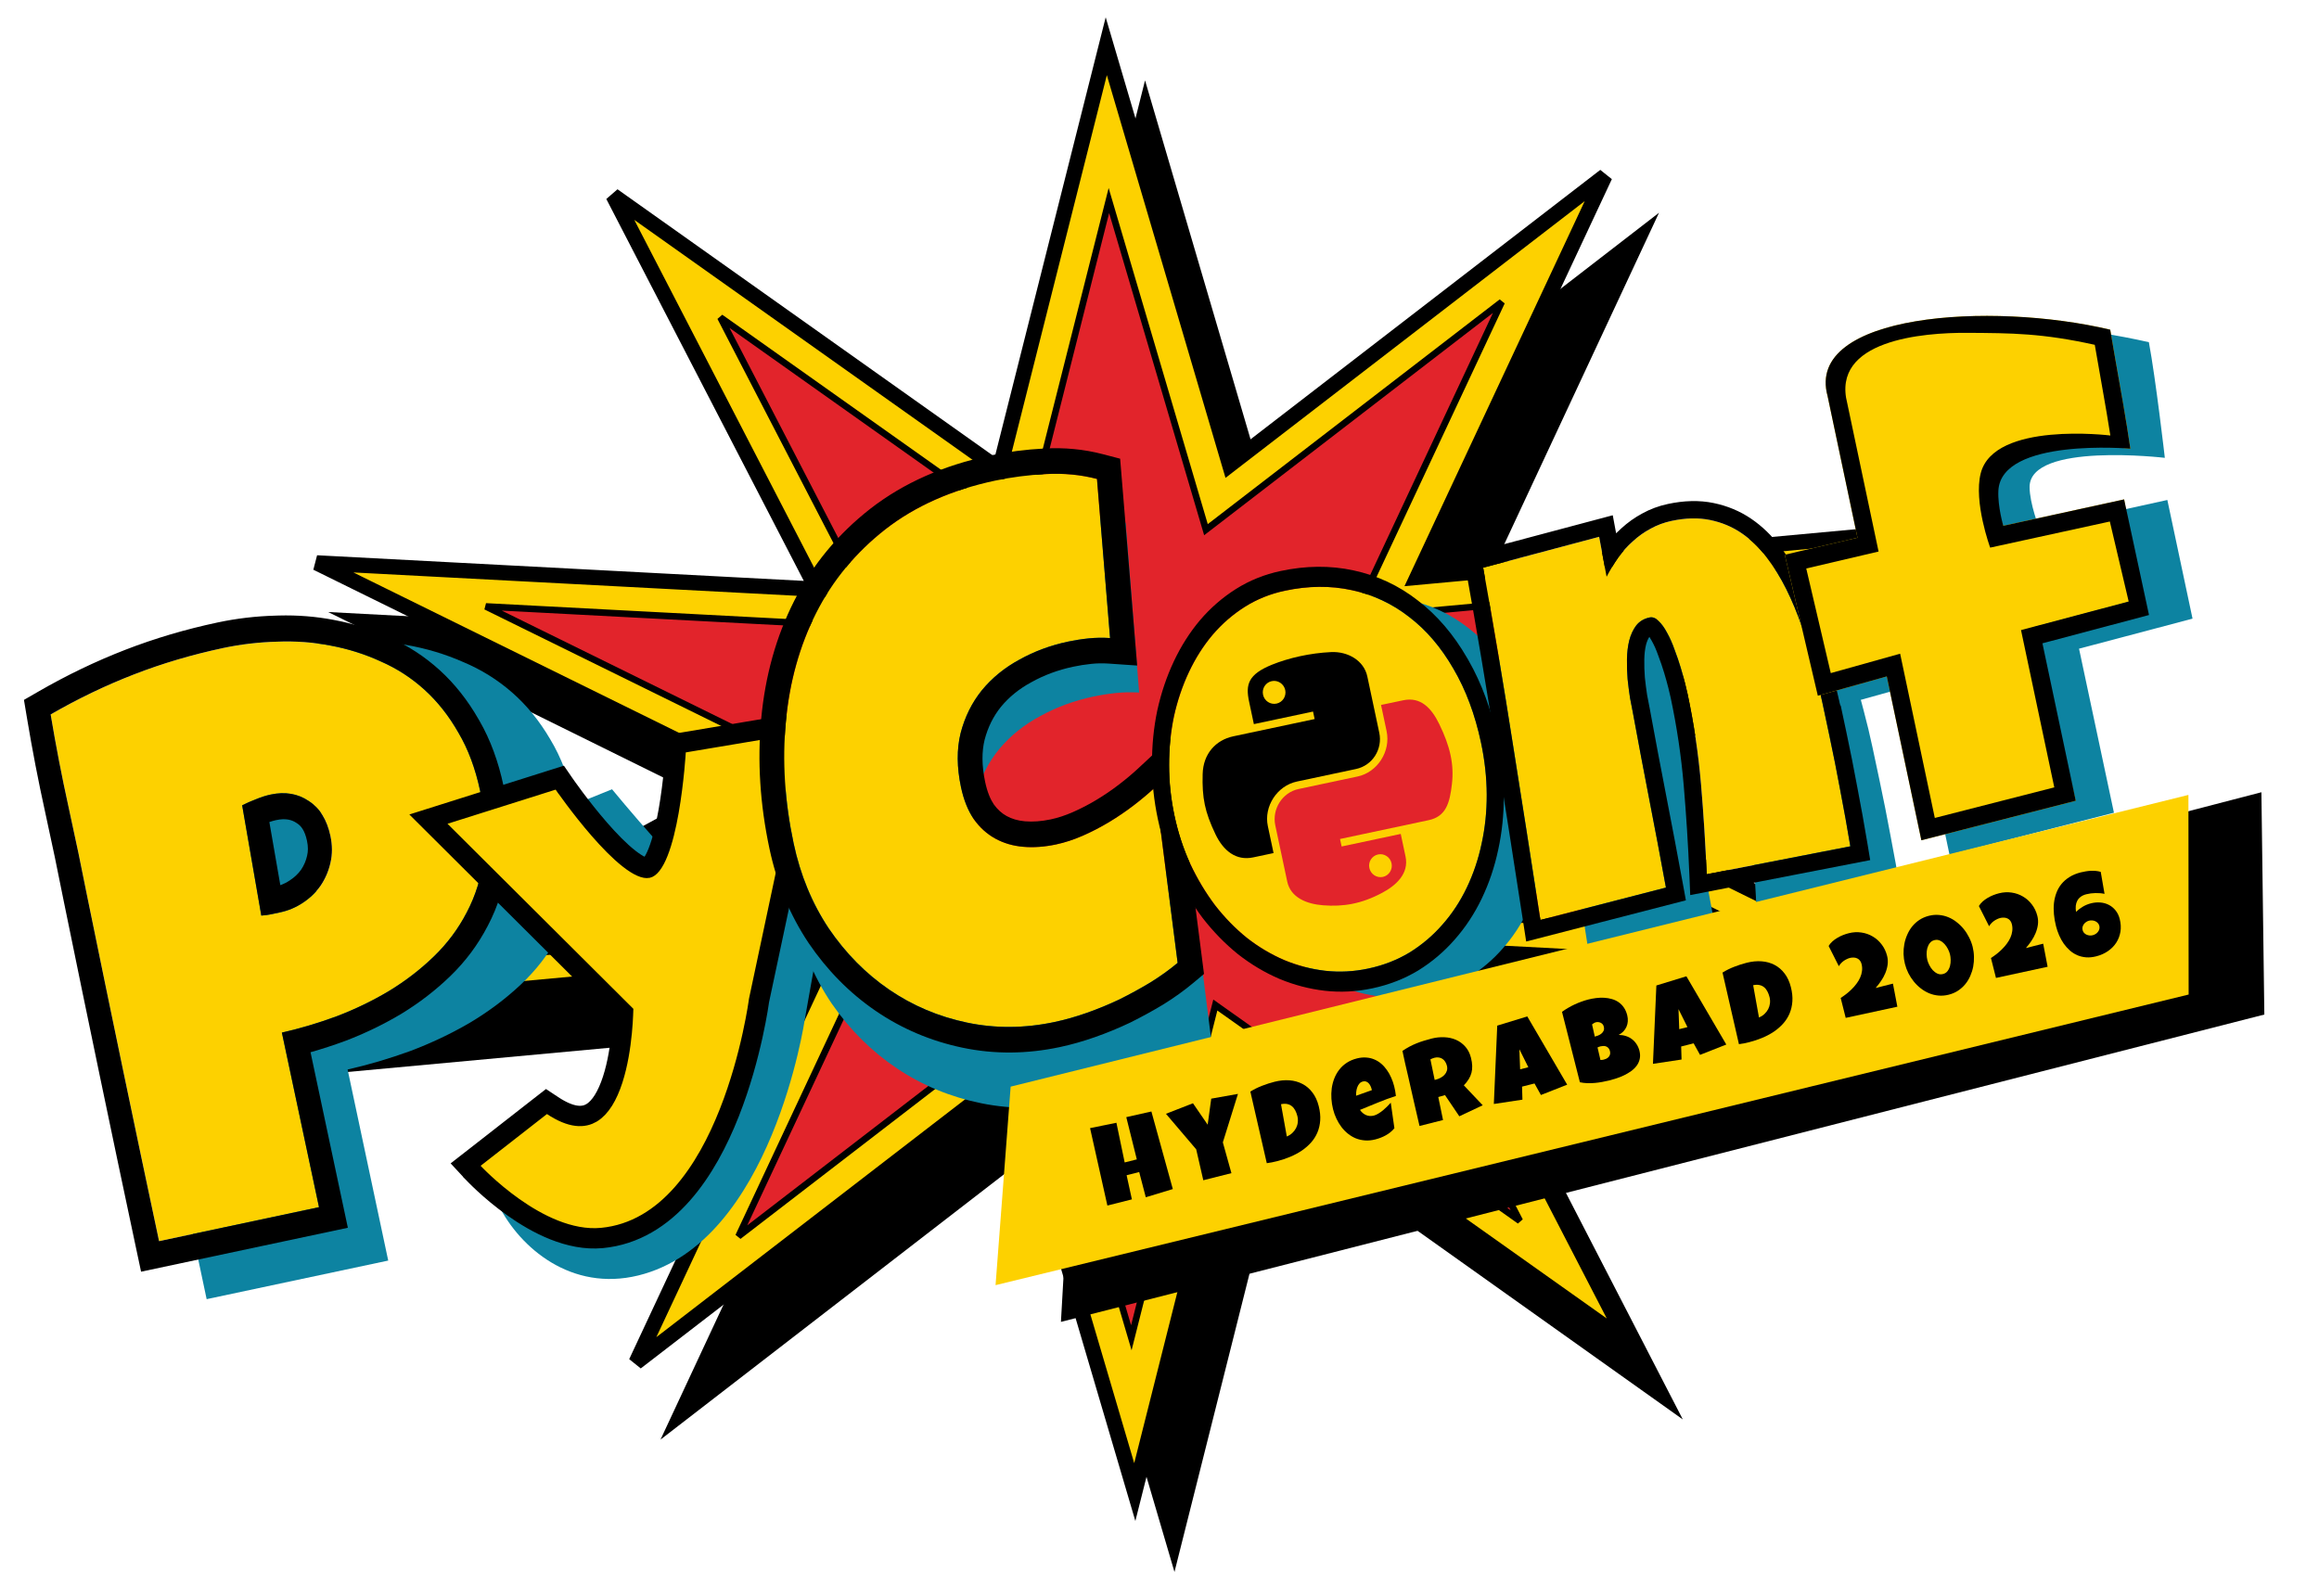 <svg width="228" height="157" viewBox="0 0 228 157" fill="none" xmlns="http://www.w3.org/2000/svg">
<path d="M112.579 7.906L125.046 50.328L163.112 20.922L144.087 61.68L194.895 56.98L151.646 80.506L195.789 102.309L144.835 99.616L165.452 139.592L126.256 111.71L115.472 154.591L103.005 112.169L64.939 141.575L83.964 100.817L33.156 105.516L76.405 81.99L32.262 60.188L83.216 62.88L62.599 22.904L101.795 50.786L112.579 7.906Z" fill="black"/>
<path d="M120.589 44.681L120.899 45.732L121.766 45.063L157.795 17.301L139.874 55.595L139.319 56.78L140.622 56.66L188.337 52.255L147.835 74.233L146.56 74.924L147.861 75.564L189.199 95.927L141.347 93.408L140.04 93.339L140.641 94.501L160.059 132.059L122.963 105.739L122.07 105.105L121.801 106.167L111.57 146.735L99.748 106.602L99.439 105.551L98.571 106.22L62.541 133.981L80.463 95.688L81.018 94.503L79.715 94.624L31.999 99.027L72.503 77.051L73.777 76.359L72.477 75.719L31.137 55.355L78.99 57.875L80.297 57.944L79.695 56.782L60.278 19.225L97.375 45.544L98.268 46.178L98.535 45.116L108.766 4.546L120.589 44.681Z" fill="#FDD100" stroke="black" stroke-width="1.5"/>
<path d="M118.433 51.636L118.567 52.09L118.943 51.802L147.645 29.7L133.337 60.251L133.097 60.764L133.661 60.712L171.806 57.194L139.385 74.774L138.833 75.074L139.396 75.351L172.486 91.638L134.232 89.628L133.665 89.598L133.925 90.102L149.427 120.063L119.876 99.112L119.489 98.838L119.372 99.297L111.23 131.559L101.821 99.644L101.687 99.189L101.312 99.478L72.608 121.578L86.918 91.029L87.158 90.515L86.593 90.567L48.447 94.085L80.87 76.505L81.421 76.206L80.858 75.928L47.768 59.64L86.023 61.652L86.589 61.682L86.329 61.178L70.826 31.215L100.379 52.168L100.765 52.441L100.881 51.982L109.024 19.72L118.433 51.636Z" fill="#E2242B" stroke="black" stroke-width="0.65"/>
<path d="M56.469 78.949C57.023 81.556 57.144 83.946 56.832 86.12C56.52 88.293 55.872 90.271 54.89 92.053C53.933 93.83 52.697 95.427 51.183 96.844C49.669 98.262 47.988 99.518 46.138 100.614C44.309 101.677 42.369 102.595 40.317 103.368C38.26 104.114 36.213 104.718 34.176 105.179L38.169 123.968L20.317 127.763C19.008 121.608 17.718 115.476 16.447 109.369C15.176 103.262 13.905 97.098 12.637 90.878C11.991 87.588 11.307 84.306 10.584 81.032C9.861 77.758 9.222 74.438 8.667 71.073C11.719 69.356 14.826 67.895 17.986 66.69C21.147 65.484 24.464 64.512 27.937 63.774C29.904 63.356 31.907 63.113 33.948 63.044C35.984 62.949 37.972 63.074 39.914 63.42C41.882 63.76 43.749 64.318 45.516 65.095C47.302 65.839 48.917 66.844 50.361 68.11C51.805 69.377 53.051 70.91 54.101 72.709C55.171 74.477 55.96 76.556 56.469 78.949ZM39.75 83.935C39.379 82.188 38.58 80.939 37.352 80.189C36.145 79.406 34.737 79.185 33.128 79.527C32.591 79.641 32.041 79.814 31.476 80.047C30.931 80.247 30.418 80.469 29.936 80.711L31.979 92.582C32.347 92.56 32.698 92.514 33.03 92.443C33.362 92.373 33.707 92.299 34.064 92.223C34.984 92.028 35.831 91.679 36.605 91.178C37.405 90.671 38.074 90.051 38.612 89.318C39.145 88.559 39.517 87.735 39.729 86.847C39.96 85.927 39.967 84.957 39.75 83.935Z" fill="#0D83A1"/>
<path d="M47.204 77.768C47.711 80.15 47.833 82.332 47.573 84.313C47.312 86.293 46.754 88.094 45.899 89.713C45.067 91.327 43.988 92.776 42.662 94.059C41.336 95.342 39.861 96.477 38.237 97.464C36.63 98.422 34.925 99.246 33.12 99.938C31.311 100.605 29.509 101.142 27.715 101.549L31.364 118.717L15.641 122.059C14.445 116.435 13.266 110.832 12.104 105.252C10.941 99.672 9.779 94.04 8.618 88.357C8.026 85.351 7.4 82.352 6.741 79.361C6.082 76.369 5.496 73.336 4.983 70.261C7.664 68.716 10.395 67.404 13.175 66.326C15.954 65.247 18.874 64.382 21.933 63.732C23.665 63.364 25.431 63.156 27.231 63.107C29.026 63.033 30.781 63.161 32.496 63.489C34.234 63.813 35.885 64.335 37.449 65.055C39.03 65.746 40.461 66.674 41.743 67.839C43.026 69.004 44.136 70.411 45.074 72.06C46.029 73.679 46.739 75.582 47.204 77.768ZM32.49 82.205C32.15 80.608 31.437 79.464 30.349 78.771C29.279 78.048 28.035 77.838 26.618 78.139C26.145 78.24 25.661 78.394 25.165 78.602C24.685 78.781 24.234 78.98 23.81 79.198L25.692 90.042C26.017 90.024 26.326 89.984 26.618 89.922C26.911 89.86 27.215 89.795 27.529 89.728C28.339 89.556 29.084 89.244 29.764 88.791C30.466 88.334 31.052 87.773 31.522 87.108C31.986 86.419 32.309 85.67 32.49 84.862C32.688 84.024 32.688 83.138 32.49 82.205Z" fill="#FDD100"/>
<path d="M47.202 77.766C46.738 75.58 46.028 73.677 45.072 72.058C44.134 70.409 43.024 69.002 41.742 67.837C40.459 66.672 39.028 65.744 37.447 65.053C35.883 64.333 34.233 63.811 32.495 63.487C30.779 63.159 29.024 63.031 27.229 63.105C25.429 63.154 23.663 63.362 21.931 63.73C18.872 64.381 15.953 65.245 13.173 66.324C10.393 67.402 7.662 68.714 4.981 70.26C5.494 73.334 6.08 76.367 6.739 79.359C7.399 82.35 8.024 85.349 8.616 88.355C9.777 94.038 10.939 99.67 12.102 105.25C13.264 110.831 14.443 116.433 15.639 122.058L31.362 118.715L27.713 101.547C29.507 101.14 31.309 100.603 33.118 99.936C34.923 99.244 36.628 98.42 38.235 97.462C39.859 96.475 41.334 95.34 42.66 94.057C43.986 92.774 45.065 91.326 45.897 89.711C46.752 88.092 47.31 86.292 47.571 84.311C47.831 82.33 47.709 80.149 47.202 77.766ZM30.184 82.693C29.962 81.648 29.584 81.208 29.204 80.966L29.176 80.948L29.15 80.93C28.69 80.62 28.086 80.453 27.15 80.652C26.94 80.697 26.718 80.759 26.483 80.841L27.561 87.05C27.886 86.934 28.189 86.782 28.472 86.593L28.482 86.587L28.491 86.581C28.956 86.278 29.32 85.925 29.606 85.527C29.894 85.095 30.083 84.647 30.189 84.173L30.192 84.157L30.196 84.141C30.293 83.73 30.305 83.261 30.184 82.693ZM32.488 82.203C32.686 83.136 32.686 84.022 32.488 84.86C32.307 85.668 31.985 86.417 31.52 87.106C31.05 87.771 30.464 88.332 29.762 88.79C29.082 89.242 28.337 89.554 27.527 89.726L26.616 89.92C26.324 89.982 26.015 90.022 25.69 90.04L23.808 79.196C24.232 78.978 24.683 78.779 25.163 78.6C25.659 78.392 26.143 78.238 26.616 78.137C28.033 77.836 29.277 78.046 30.347 78.769C31.435 79.462 32.148 80.606 32.488 82.203ZM49.505 77.276C50.065 79.907 50.221 82.413 49.912 84.761C49.613 87.034 48.967 89.136 47.96 91.043L47.96 91.042C47.002 92.895 45.767 94.546 44.27 95.995C42.817 97.401 41.207 98.638 39.447 99.708L39.439 99.713L39.431 99.718C37.712 100.742 35.893 101.621 33.977 102.355L33.951 102.365C32.81 102.785 31.67 103.157 30.531 103.48L34.2 120.741L13.87 125.062L13.335 122.547C12.139 116.919 10.959 111.313 9.796 105.729C8.633 100.145 7.47 94.51 6.308 88.823L6.306 88.813L6.304 88.803C5.716 85.818 5.095 82.84 4.44 79.869C3.77 76.829 3.175 73.748 2.655 70.627L2.355 68.829L3.813 67.988C6.588 66.388 9.419 65.028 12.306 63.908C15.199 62.785 18.23 61.888 21.397 61.215C23.25 60.821 25.136 60.598 27.056 60.544L27.422 60.532C29.252 60.483 31.054 60.626 32.825 60.965L32.824 60.965C34.735 61.322 36.563 61.898 38.305 62.7L38.305 62.7C40.104 63.492 41.747 64.558 43.222 65.898C44.713 67.253 45.987 68.872 47.051 70.733L47.156 70.914C48.233 72.789 49.005 74.922 49.505 77.276Z" fill="black"/>
<path d="M83.808 73.942L79.132 100.216C79.132 100.216 75.914 122.219 62.75 125.434C49.586 128.649 42.627 108.151 52.852 112.537C63.077 116.923 66.014 101.355 66.014 101.355L47.022 82.926L60.175 77.62C60.175 77.62 68.302 87.506 69.52 87.283C70.739 87.06 71.274 76.037 71.274 76.037L83.808 73.942Z" fill="#0D83A1"/>
<path d="M67.258 73.008L79.041 71.032L80.49 70.789L80.184 72.226L74.624 98.396C74.622 98.406 74.62 98.418 74.618 98.432C74.612 98.475 74.604 98.539 74.591 98.621C74.567 98.784 74.531 99.021 74.48 99.321C74.378 99.922 74.22 100.779 73.993 101.809C73.541 103.865 72.811 106.63 71.701 109.439C70.596 112.241 69.092 115.138 67.071 117.422C65.041 119.716 62.445 121.435 59.184 121.746C55.968 122.053 52.752 120.338 50.465 118.717C49.297 117.89 48.316 117.047 47.628 116.412C47.283 116.094 47.01 115.826 46.821 115.636C46.727 115.541 46.654 115.466 46.603 115.413C46.578 115.387 46.559 115.366 46.545 115.351C46.538 115.344 46.532 115.338 46.528 115.334C46.527 115.332 46.526 115.33 46.524 115.329L46.522 115.327L46.522 115.326L45.781 114.528L46.64 113.859L53.159 108.77L53.727 108.327L54.326 108.724C56.258 110.002 57.417 109.882 58.157 109.442C59.022 108.928 59.723 107.761 60.238 106.171C60.739 104.626 60.998 102.888 61.13 101.513C61.196 100.831 61.23 100.248 61.246 99.838C61.25 99.754 61.25 99.677 61.253 99.609L43.292 81.72L42.122 80.555L43.697 80.058L54.33 76.7L55.036 76.477L55.455 77.087L55.456 77.087C55.457 77.088 55.458 77.09 55.459 77.092C55.462 77.096 55.466 77.102 55.472 77.11C55.483 77.126 55.5 77.152 55.523 77.184C55.568 77.249 55.637 77.346 55.725 77.469C55.901 77.715 56.156 78.068 56.471 78.49C57.104 79.336 57.973 80.453 58.926 81.548C59.886 82.65 60.903 83.698 61.831 84.427C62.295 84.793 62.706 85.053 63.05 85.206C63.405 85.362 63.597 85.364 63.674 85.349C63.706 85.342 63.841 85.297 64.057 85.02C64.269 84.749 64.489 84.34 64.705 83.794C65.136 82.705 65.478 81.26 65.739 79.776C65.998 78.303 66.169 76.842 66.277 75.745C66.33 75.198 66.368 74.743 66.392 74.427C66.404 74.268 66.412 74.144 66.418 74.061C66.421 74.019 66.423 73.987 66.424 73.966C66.424 73.956 66.425 73.948 66.425 73.943C66.425 73.941 66.426 73.939 66.426 73.938L66.425 73.936L66.472 73.141L67.258 73.008Z" fill="#FDD100" stroke="black" stroke-width="2"/>
<path d="M110.673 51.425L111.998 68.108C111.22 68.059 110.457 68.074 109.707 68.153C108.957 68.232 108.215 68.349 107.481 68.505C105.609 68.903 103.88 69.538 102.294 70.412C100.703 71.259 99.359 72.335 98.261 73.641C97.189 74.941 96.424 76.443 95.967 78.148C95.535 79.848 95.54 81.736 95.981 83.813C96.265 85.147 96.712 86.257 97.324 87.146C97.961 88.029 98.728 88.71 99.623 89.19C100.518 89.67 101.517 89.953 102.619 90.04C103.722 90.128 104.893 90.039 106.133 89.776C107.069 89.577 108.021 89.267 108.989 88.847C109.958 88.427 110.9 87.945 111.815 87.402C112.731 86.859 113.611 86.27 114.454 85.635C115.297 85.001 116.062 84.369 116.748 83.741L119.073 102.141C118.195 102.863 117.218 103.553 116.142 104.211C115.085 104.837 113.982 105.434 112.833 105.999C111.679 106.54 110.511 107.016 109.329 107.428C108.148 107.84 107.001 108.164 105.887 108.4C102.675 109.083 99.549 109.118 96.51 108.504C93.471 107.891 90.703 106.75 88.207 105.083C85.711 103.416 83.566 101.286 81.772 98.692C79.998 96.068 78.76 93.102 78.056 89.794C77.124 85.409 76.867 81.15 77.284 77.014C77.695 72.853 78.791 69.056 80.573 65.622C82.355 62.188 84.837 59.248 88.019 56.803C91.226 54.353 95.145 52.635 99.774 51.651C101.52 51.28 103.333 51.042 105.215 50.937C107.121 50.827 108.941 50.989 110.673 51.425Z" fill="#0D83A1"/>
<path d="M107.856 47.099L109.142 62.747C108.428 62.698 107.726 62.709 107.037 62.78C106.348 62.851 105.666 62.958 104.992 63.101C103.273 63.467 101.687 64.055 100.232 64.868C98.773 65.656 97.541 66.659 96.538 67.879C95.558 69.093 94.861 70.499 94.448 72.096C94.058 73.688 94.07 75.459 94.484 77.409C94.75 78.66 95.166 79.703 95.733 80.539C96.322 81.37 97.029 82.011 97.854 82.465C98.679 82.918 99.598 83.189 100.612 83.275C101.626 83.361 102.702 83.283 103.84 83.041C104.7 82.859 105.574 82.572 106.462 82.182C107.351 81.792 108.215 81.344 109.054 80.839C109.894 80.334 110.7 79.785 111.472 79.193C112.245 78.601 112.945 78.012 113.573 77.426L115.786 94.689C114.982 95.363 114.087 96.006 113.1 96.618C112.131 97.201 111.12 97.756 110.066 98.282C109.007 98.783 107.936 99.225 106.851 99.606C105.767 99.988 104.714 100.287 103.691 100.504C100.741 101.132 97.868 101.151 95.072 100.563C92.276 99.975 89.727 98.895 87.426 97.321C85.125 95.748 83.144 93.741 81.484 91.302C79.843 88.834 78.692 86.047 78.032 82.943C77.157 78.828 76.903 74.832 77.269 70.956C77.63 67.056 78.622 63.499 80.246 60.287C81.87 57.074 84.139 54.328 87.054 52.048C89.992 49.764 93.587 48.169 97.838 47.266C99.442 46.925 101.108 46.709 102.837 46.618C104.589 46.523 106.262 46.683 107.856 47.099Z" fill="#FDD100"/>
<path d="M94.481 77.41C94.067 75.461 94.054 73.69 94.444 72.098C94.858 70.501 95.554 69.095 96.535 67.881C97.538 66.661 98.769 65.657 100.229 64.869C101.683 64.057 103.27 63.468 104.989 63.103C105.663 62.96 106.344 62.852 107.033 62.782C107.722 62.711 108.424 62.7 109.139 62.749L107.852 47.1C106.258 46.684 104.585 46.524 102.833 46.62C101.104 46.711 99.438 46.927 97.835 47.267C93.584 48.171 89.989 49.765 87.051 52.05C84.136 54.33 81.867 57.076 80.243 60.288C78.619 63.501 77.626 67.058 77.266 70.958C76.9 74.834 77.154 78.829 78.029 82.945C78.689 86.049 79.839 88.836 81.481 91.304C83.141 93.743 85.121 95.749 87.422 97.323C89.724 98.896 92.272 99.977 95.068 100.565C97.864 101.153 100.737 101.133 103.688 100.506C104.71 100.289 105.763 99.99 106.848 99.608C107.932 99.227 109.004 98.785 110.063 98.283C111.117 97.757 112.128 97.203 113.097 96.62C114.083 96.008 114.979 95.365 115.782 94.691L113.57 77.427C112.942 78.014 112.241 78.603 111.469 79.195C110.696 79.787 109.89 80.335 109.051 80.841C108.211 81.346 107.347 81.794 106.459 82.184C105.57 82.574 104.696 82.86 103.837 83.043L103.313 80.579C104.001 80.432 104.722 80.199 105.479 79.867C106.274 79.517 107.048 79.116 107.801 78.662C108.566 78.202 109.298 77.704 110 77.166C110.719 76.616 111.358 76.077 111.922 75.55L115.37 72.333L118.375 95.78L117.334 96.653C116.434 97.407 115.446 98.116 114.373 98.781L114.359 98.79L114.346 98.798C113.321 99.415 112.255 99.999 111.148 100.551L111.127 100.562L111.105 100.572C109.973 101.109 108.826 101.582 107.663 101.991C106.492 102.402 105.342 102.73 104.212 102.971C100.96 103.662 97.754 103.69 94.615 103.03C91.521 102.379 88.674 101.176 86.098 99.415C83.526 97.656 81.324 95.42 79.495 92.731L79.487 92.719L79.48 92.708C77.645 89.95 76.373 86.855 75.65 83.45C74.724 79.097 74.449 74.835 74.841 70.678C75.23 66.484 76.302 62.616 78.08 59.099C79.874 55.55 82.379 52.526 85.562 50.037L85.568 50.032C88.835 47.492 92.772 45.768 97.311 44.803C99.041 44.435 100.83 44.204 102.675 44.108L102.674 44.108C104.652 44 106.57 44.18 108.417 44.662L110.13 45.109L111.803 65.452L109.011 65.259C108.427 65.219 107.86 65.228 107.309 65.285C106.703 65.347 106.104 65.442 105.513 65.567C104.011 65.886 102.647 66.396 101.411 67.086L101.396 67.094L101.382 67.102C100.183 67.75 99.202 68.555 98.411 69.513C97.668 70.434 97.131 71.506 96.803 72.76C96.526 73.902 96.511 75.265 96.86 76.904C97.071 77.897 97.374 78.603 97.706 79.099C98.084 79.625 98.505 79.994 98.971 80.25C99.472 80.525 100.062 80.709 100.774 80.769C101.526 80.833 102.368 80.779 103.313 80.579L103.837 83.043C102.698 83.285 101.622 83.363 100.608 83.276C99.594 83.19 98.675 82.92 97.85 82.467C97.025 82.013 96.318 81.371 95.729 80.541C95.163 79.705 94.747 78.662 94.481 77.41Z" fill="black"/>
<path d="M151.706 74.618C152.089 76.416 152.284 78.193 152.293 79.947C152.298 81.681 152.124 83.35 151.772 84.954C151.437 86.554 150.927 88.067 150.242 89.493C149.57 90.896 148.738 92.158 147.746 93.278C146.77 94.394 145.647 95.345 144.376 96.132C143.101 96.899 141.693 97.446 140.151 97.774C138.659 98.091 137.185 98.166 135.729 98.001C134.29 97.832 132.896 97.467 131.546 96.907C130.193 96.327 128.914 95.566 127.709 94.624C126.516 93.659 125.43 92.546 124.453 91.287C123.487 90.005 122.641 88.594 121.915 87.055C121.206 85.511 120.665 83.86 120.291 82.101C119.925 80.382 119.742 78.665 119.742 76.95C119.737 75.216 119.902 73.549 120.238 71.948C120.59 70.345 121.1 68.832 121.768 67.409C122.436 65.986 123.247 64.708 124.202 63.576C125.173 62.44 126.278 61.482 127.515 60.702C128.753 59.923 130.118 59.374 131.61 59.057C134.014 58.547 136.296 58.526 138.458 58.996C140.636 59.463 142.598 60.378 144.344 61.743C146.101 63.084 147.611 64.849 148.874 67.039C150.149 69.206 151.093 71.732 151.706 74.618ZM140.83 77.735C140.649 76.885 140.367 76.088 139.984 75.343C139.612 74.575 139.163 73.927 138.635 73.399C138.102 72.851 137.498 72.453 136.821 72.204C136.157 71.932 135.444 71.877 134.681 72.039C133.902 72.205 133.241 72.521 132.7 72.987C132.158 73.454 131.726 74.031 131.404 74.719C131.095 75.384 130.909 76.136 130.845 76.976C130.776 77.796 130.835 78.641 131.019 79.511C131.196 80.341 131.472 81.15 131.847 81.938C132.223 82.726 132.681 83.413 133.221 84.001C133.762 84.588 134.367 85.028 135.035 85.32C135.72 85.608 136.452 85.669 137.231 85.504C138.01 85.338 138.669 85.012 139.206 84.526C139.757 84.016 140.182 83.41 140.483 82.705C140.779 81.981 140.958 81.189 141.017 80.329C141.077 79.47 141.015 78.605 140.83 77.735Z" fill="#0D83A1"/>
<path d="M145.613 73.028C145.98 74.755 146.168 76.46 146.177 78.143C146.181 79.807 146.015 81.409 145.677 82.948C145.355 84.484 144.866 85.936 144.209 87.305C143.565 88.651 142.767 89.862 141.815 90.936C140.879 92.007 139.801 92.921 138.582 93.675C137.359 94.411 136.008 94.936 134.529 95.251C133.097 95.555 131.683 95.627 130.286 95.468C128.905 95.306 127.568 94.956 126.273 94.418C124.975 93.861 123.747 93.131 122.591 92.227C121.446 91.3 120.405 90.233 119.467 89.025C118.54 87.794 117.729 86.44 117.032 84.962C116.352 83.481 115.832 81.896 115.473 80.208C115.123 78.558 114.947 76.91 114.946 75.264C114.941 73.6 115.1 72 115.422 70.465C115.76 68.926 116.249 67.473 116.89 66.108C117.53 64.743 118.308 63.517 119.224 62.43C120.156 61.339 121.216 60.42 122.403 59.672C123.591 58.924 124.9 58.398 126.331 58.094C128.638 57.603 130.828 57.584 132.902 58.035C134.992 58.483 136.874 59.362 138.548 60.672C140.235 61.959 141.684 63.653 142.895 65.755C144.119 67.835 145.025 70.259 145.613 73.028ZM135.178 76.02C135.005 75.204 134.734 74.439 134.366 73.724C134.01 72.987 133.579 72.365 133.072 71.858C132.561 71.332 131.981 70.95 131.332 70.711C130.695 70.45 130.01 70.397 129.279 70.553C128.531 70.712 127.898 71.015 127.378 71.462C126.858 71.91 126.444 72.464 126.135 73.124C125.839 73.762 125.66 74.484 125.598 75.29C125.533 76.077 125.589 76.888 125.766 77.723C125.936 78.52 126.2 79.296 126.561 80.052C126.921 80.808 127.36 81.468 127.879 82.032C128.398 82.596 128.978 83.018 129.619 83.298C130.277 83.575 130.979 83.633 131.726 83.475C132.474 83.316 133.106 83.003 133.621 82.537C134.149 82.048 134.557 81.465 134.846 80.789C135.13 80.094 135.301 79.334 135.358 78.509C135.416 77.684 135.356 76.854 135.178 76.02Z" fill="#FDD100"/>
<path d="M145.608 73.029C145.019 70.26 144.113 67.835 142.89 65.756C141.678 63.654 140.23 61.959 138.543 60.672C136.868 59.363 134.986 58.484 132.896 58.036C130.822 57.585 128.632 57.604 126.326 58.094C124.895 58.398 123.585 58.925 122.398 59.673C121.21 60.421 120.151 61.34 119.219 62.43C118.303 63.517 117.525 64.743 116.884 66.109C116.243 67.474 115.754 68.926 115.416 70.465C115.095 72.001 114.936 73.601 114.941 75.265C114.941 76.91 115.117 78.558 115.468 80.209C115.827 81.897 116.346 83.482 117.027 84.963C117.723 86.441 118.535 87.795 119.461 89.025C120.4 90.234 121.441 91.301 122.585 92.227C123.742 93.132 124.969 93.862 126.268 94.419C127.562 94.956 128.9 95.306 130.281 95.469C131.678 95.628 133.092 95.555 134.523 95.251C136.002 94.937 137.353 94.412 138.577 93.676C139.796 92.921 140.873 92.008 141.809 90.937C142.761 89.862 143.559 88.651 144.204 87.305C144.861 85.936 145.35 84.484 145.672 82.949C146.009 81.41 146.176 79.808 146.171 78.144C146.163 76.46 145.975 74.755 145.608 73.029ZM125.761 77.724C125.584 76.889 125.528 76.078 125.593 75.291C125.654 74.485 125.833 73.763 126.13 73.125C126.438 72.464 126.852 71.91 127.372 71.463C127.892 71.015 128.526 70.712 129.273 70.553C130.005 70.398 130.689 70.451 131.327 70.712C131.976 70.95 132.556 71.332 133.067 71.858C133.573 72.365 134.005 72.987 134.361 73.725C134.729 74.439 135 75.205 135.173 76.02C135.35 76.855 135.41 77.685 135.353 78.51C135.296 79.335 135.125 80.095 134.84 80.79C134.552 81.466 134.144 82.048 133.616 82.537C133.1 83.004 132.468 83.316 131.721 83.475L131.308 81.533C131.84 81.42 132.232 81.211 132.526 80.947C132.881 80.616 133.14 80.24 133.322 79.818C133.515 79.341 133.637 78.81 133.678 78.21C133.721 77.603 133.677 76.991 133.544 76.367C133.413 75.75 133.211 75.182 132.94 74.654L132.926 74.628L132.914 74.602C132.655 74.066 132.358 73.648 132.032 73.321L132.021 73.311L132.011 73.301C131.697 72.978 131.344 72.743 130.932 72.591L130.904 72.581L130.877 72.57C130.56 72.44 130.175 72.392 129.686 72.496C129.138 72.612 128.732 72.821 128.427 73.083C128.085 73.378 127.818 73.735 127.618 74.164L127.618 74.164C127.433 74.562 127.31 75.034 127.266 75.606L127.266 75.614L127.265 75.621C127.22 76.171 127.257 76.752 127.39 77.377C127.519 77.987 127.723 78.588 128.008 79.186C128.278 79.753 128.598 80.23 128.966 80.63C129.308 81.001 129.678 81.269 130.086 81.45C130.421 81.588 130.816 81.638 131.308 81.533L131.721 83.475C130.973 83.634 130.271 83.575 129.614 83.299C128.973 83.019 128.393 82.597 127.874 82.033C127.355 81.469 126.915 80.809 126.555 80.053C126.195 79.297 125.93 78.52 125.761 77.724ZM147.236 72.683C147.635 74.56 147.842 76.425 147.851 78.273L147.851 78.276L147.851 78.279C147.856 80.096 147.675 81.854 147.305 83.548L147.305 83.548C146.949 85.246 146.407 86.853 145.683 88.364L145.683 88.364C144.966 89.86 144.079 91.205 143.025 92.397L143.026 92.397C141.981 93.593 140.784 94.605 139.442 95.436L139.434 95.441L139.426 95.446C138.056 96.27 136.557 96.849 134.936 97.194C133.365 97.528 131.797 97.61 130.239 97.433L130.236 97.432L130.233 97.432C128.718 97.254 127.242 96.869 125.811 96.274L125.802 96.27L125.794 96.267C124.361 95.652 123.004 94.845 121.726 93.846L121.701 93.826C120.44 92.805 119.291 91.628 118.257 90.296L118.248 90.284L118.238 90.271C117.219 88.917 116.33 87.432 115.57 85.821L115.566 85.811L115.561 85.8C114.805 84.156 114.233 82.405 113.839 80.555C113.455 78.747 113.261 76.935 113.261 75.124C113.256 73.31 113.429 71.555 113.783 69.866L113.785 69.856L113.788 69.846C114.158 68.159 114.695 66.563 115.399 65.063C116.106 63.556 116.968 62.197 117.983 60.992L117.987 60.988L117.991 60.983C119.029 59.769 120.208 58.747 121.523 57.919C122.862 57.075 124.329 56.489 125.913 56.152C128.387 55.626 130.781 55.596 133.081 56.096L133.081 56.096C135.391 56.591 137.506 57.571 139.403 59.054L139.402 59.054C141.3 60.506 142.916 62.404 144.25 64.715L144.377 64.934C145.677 67.204 146.623 69.797 147.236 72.683Z" fill="black"/>
<ellipse cx="130.753" cy="77.435" rx="6.553" ry="7.816" transform="rotate(-12 130.753 77.435)" fill="#FDD100"/>
<path d="M135.781 69.326L136.329 71.905C136.753 73.904 135.416 75.95 133.48 76.361L127.667 77.596C126.075 77.934 125.045 79.572 125.384 81.166L126.559 86.696C126.893 88.269 128.462 88.905 130.096 89.029C132.052 89.181 133.839 88.901 135.905 87.795C137.279 87.062 138.544 85.902 138.188 84.225L137.718 82.011L131.905 83.246L131.748 82.509L140.467 80.656C142.159 80.297 142.539 78.987 142.752 77.095C142.972 75.149 142.575 73.403 141.498 71.192C140.722 69.6 139.654 68.507 137.962 68.867L135.781 69.326ZM135.49 84.029C136.091 83.901 136.685 84.29 136.814 84.898C136.945 85.51 136.561 86.111 135.96 86.239C135.359 86.367 134.763 85.97 134.634 85.361C134.5 84.754 134.889 84.156 135.49 84.029Z" fill="#E2242B"/>
<path d="M127.804 64.535C126.81 64.751 125.879 65.039 125.077 65.361C122.707 66.319 122.451 67.321 122.808 68.997L123.278 71.212L129.095 69.976L129.252 70.713L121.25 72.413C119.558 72.773 118.294 74.101 118.243 76.128C118.179 78.456 118.451 79.839 119.498 82.031C120.273 83.662 121.524 84.677 123.216 84.317L125.214 83.893L124.651 81.239C124.243 79.323 125.546 77.276 127.515 76.858L133.324 75.624C134.941 75.28 135.952 73.676 135.607 72.054L134.433 66.527C134.099 64.954 132.516 64.053 130.881 64.128C129.847 64.175 128.794 64.32 127.804 64.535ZM125.036 66.984C125.637 66.856 126.233 67.253 126.362 67.862C126.491 68.47 126.107 69.067 125.506 69.194C124.904 69.322 124.311 68.933 124.181 68.325C124.048 67.717 124.431 67.112 125.036 66.984Z" fill="black"/>
<path d="M184.792 76.746C185.183 78.585 185.546 80.414 185.881 82.232C186.229 84.03 186.557 85.849 186.863 87.69L172.743 90.436C172.619 87.45 172.432 84.487 172.181 81.545C171.926 78.587 171.488 75.642 170.865 72.712C170.82 72.5 170.739 72.16 170.622 71.691C170.506 71.222 170.361 70.7 170.187 70.124C170.01 69.532 169.807 68.937 169.578 68.339C169.362 67.722 169.117 67.169 168.843 66.683C168.586 66.193 168.309 65.81 168.012 65.532C167.727 65.236 167.43 65.12 167.121 65.186C166.567 65.303 166.13 65.567 165.808 65.975C165.503 66.381 165.275 66.871 165.126 67.448C164.989 68.004 164.915 68.616 164.903 69.282C164.891 69.948 164.912 70.607 164.966 71.26C165.036 71.909 165.115 72.521 165.204 73.098C165.305 73.655 165.394 74.113 165.47 74.471C166.001 77.37 166.545 80.25 167.102 83.109C167.655 85.953 168.199 88.832 168.734 91.748L156.392 94.933C155.496 89.116 154.591 83.335 153.676 77.59C152.778 71.842 151.807 66.075 150.764 60.29L162.168 57.253L162.9 61.182C163.239 60.531 163.616 59.907 164.034 59.307C164.467 58.705 164.949 58.168 165.478 57.698C166.005 57.212 166.581 56.8 167.207 56.463C167.846 56.106 168.54 55.848 169.289 55.689C170.673 55.395 171.934 55.365 173.073 55.599C174.212 55.833 175.239 56.262 176.154 56.884C177.069 57.507 177.893 58.301 178.626 59.269C179.356 60.22 180.004 61.265 180.569 62.404C181.135 63.543 181.639 64.755 182.082 66.039C182.522 67.307 182.901 68.571 183.22 69.83C183.555 71.086 183.849 72.309 184.101 73.497C184.354 74.686 184.584 75.769 184.792 76.746Z" fill="#0D83A1"/>
<path d="M179.85 72.285C180.241 74.124 180.605 75.953 180.94 77.771C181.288 79.569 181.615 81.388 181.921 83.229L167.802 85.975C167.678 82.989 167.49 80.026 167.239 77.084C166.985 74.126 166.546 71.181 165.923 68.251C165.878 68.039 165.798 67.699 165.681 67.23C165.564 66.761 165.419 66.239 165.246 65.663C165.069 65.071 164.866 64.476 164.637 63.878C164.42 63.261 164.175 62.709 163.902 62.222C163.644 61.732 163.367 61.349 163.07 61.072C162.786 60.775 162.489 60.659 162.18 60.725C161.626 60.843 161.188 61.106 160.867 61.514C160.562 61.92 160.334 62.41 160.184 62.987C160.047 63.544 159.973 64.155 159.962 64.821C159.95 65.487 159.971 66.146 160.025 66.799C160.094 67.448 160.174 68.06 160.262 68.637C160.364 69.194 160.452 69.652 160.528 70.01C161.06 72.909 161.604 75.789 162.16 78.648C162.714 81.492 163.258 84.371 163.792 87.287L151.451 90.472C150.555 84.655 149.649 78.874 148.735 73.129C147.836 67.381 146.866 61.614 145.823 55.829L157.226 52.792L157.959 56.721C158.297 56.07 158.675 55.446 159.092 54.846C159.526 54.244 160.007 53.707 160.537 53.237C161.063 52.751 161.639 52.339 162.265 52.002C162.904 51.645 163.598 51.387 164.347 51.228C165.731 50.934 166.993 50.904 168.132 51.138C169.271 51.373 170.298 51.801 171.213 52.423C172.128 53.045 172.952 53.84 173.685 54.808C174.415 55.759 175.062 56.804 175.628 57.943C176.193 59.082 176.697 60.294 177.141 61.578C177.58 62.846 177.96 64.11 178.278 65.369C178.613 66.625 178.907 67.848 179.16 69.036C179.413 70.225 179.643 71.308 179.85 72.285Z" fill="#FDD100"/>
<path d="M164.255 68.605C164.217 68.424 164.142 68.108 164.026 67.641C163.917 67.205 163.78 66.71 163.613 66.155L163.612 66.151C163.447 65.602 163.258 65.047 163.044 64.488L163.035 64.465L163.027 64.442C162.838 63.902 162.632 63.444 162.415 63.057L162.403 63.036L162.392 63.014C162.31 62.86 162.234 62.733 162.164 62.63C162.039 62.819 161.924 63.069 161.836 63.403C161.735 63.816 161.675 64.296 161.665 64.85C161.654 65.453 161.673 66.049 161.721 66.637C161.786 67.245 161.86 67.817 161.942 68.352C162.04 68.891 162.124 69.324 162.195 69.655L162.2 69.679L162.204 69.702C162.734 72.596 163.277 75.469 163.832 78.322C164.387 81.172 164.932 84.058 165.468 86.979L165.754 88.54L150.052 92.592L149.765 90.731C148.87 84.917 147.965 79.139 147.05 73.397L147.05 73.395L147.05 73.392C146.153 67.657 145.185 61.904 144.145 56.131L143.866 54.585L158.563 50.672L158.894 52.445C159.06 52.279 159.23 52.117 159.405 51.962C160.029 51.389 160.713 50.901 161.456 50.501C162.244 50.064 163.092 49.751 163.992 49.56C165.557 49.227 167.061 49.177 168.474 49.468C169.822 49.746 171.06 50.258 172.17 51.013C173.25 51.748 174.204 52.673 175.036 53.77L175.185 53.967C175.925 54.956 176.58 56.03 177.153 57.185C177.753 58.393 178.285 59.672 178.75 61.02C179.203 62.325 179.594 63.628 179.924 64.93L180.051 65.409C180.341 66.524 180.6 67.615 180.826 68.682L181.517 71.93C181.911 73.784 182.277 75.628 182.615 77.461C182.965 79.269 183.294 81.099 183.602 82.949L183.874 84.585L166.18 88.026L166.098 86.046C165.975 83.084 165.789 80.145 165.54 77.228C165.292 74.341 164.864 71.467 164.255 68.605ZM165.922 68.25C166.545 71.181 166.984 74.125 167.238 77.084C167.489 80.025 167.677 82.989 167.801 85.975L181.92 83.229C181.614 81.388 181.287 79.569 180.939 77.77C180.604 75.953 180.24 74.124 179.849 72.284L179.159 69.036C178.906 67.847 178.612 66.625 178.277 65.369C177.959 64.109 177.579 62.846 177.14 61.578C176.697 60.293 176.192 59.082 175.627 57.943C175.061 56.803 174.414 55.758 173.684 54.807C172.951 53.84 172.127 53.045 171.212 52.423C170.297 51.8 169.27 51.372 168.131 51.138C166.992 50.903 165.73 50.933 164.346 51.227C163.597 51.387 162.903 51.645 162.265 52.002C161.638 52.339 161.062 52.751 160.536 53.237C160.006 53.707 159.525 54.243 159.091 54.846C158.674 55.445 158.296 56.07 157.958 56.721L157.225 52.792L145.822 55.828C146.865 61.614 147.835 67.381 148.734 73.129C149.648 78.874 150.554 84.654 151.45 90.471L163.791 87.286C163.257 84.371 162.713 81.492 162.159 78.648C161.603 75.788 161.059 72.909 160.527 70.01C160.451 69.651 160.363 69.194 160.261 68.637C160.173 68.06 160.093 67.447 160.024 66.798C159.97 66.146 159.949 65.487 159.961 64.821C159.972 64.154 160.046 63.543 160.183 62.986C160.333 62.41 160.561 61.919 160.866 61.514C161.187 61.105 161.625 60.842 162.179 60.724C162.488 60.659 162.785 60.774 163.069 61.071C163.366 61.348 163.644 61.732 163.901 62.222C164.174 62.708 164.419 63.26 164.636 63.878C164.865 64.476 165.068 65.071 165.245 65.663C165.418 66.239 165.563 66.761 165.68 67.23C165.797 67.698 165.877 68.039 165.922 68.25Z" fill="black"/>
<path d="M182.152 38.812C180.639 30.432 198.79 30.833 211.273 33.651C211.955 37.292 212.843 45.025 212.843 45.025C212.843 45.025 199.546 43.458 199.546 47.893C199.546 49.515 200.494 51.937 200.494 51.937L213.09 49.169L215.566 60.839L204.407 63.793L207.839 79.927L191.672 84.056L188.161 67.372L180.938 69.385L177.574 55.034L185.189 53.249L182.152 38.812Z" fill="#0D83A1"/>
<path d="M179.682 38.937C177.463 30.84 195.717 29.631 207.473 32.423C207.808 34.395 208.147 36.343 208.493 38.268C208.838 40.194 209.158 42.147 209.453 44.127C209.453 44.127 196.29 42.536 196.047 47.8C195.974 49.362 196.962 51.707 196.962 51.707L208.84 49.112L210.491 58.865L200.013 61.648L204.085 78.748L188.905 82.633L185.504 66.52L178.725 68.418L175.476 54.555L182.625 52.879L179.682 38.937Z" fill="#FDD100"/>
<path d="M194.742 46.542C196.048 41.406 207.486 42.828 207.486 42.828C207.261 41.395 207.024 39.976 206.772 38.572C206.496 37.032 206.224 35.478 205.955 33.91C200.773 32.765 197.803 32.76 193.428 32.732C189.054 32.704 180.004 33.435 181.624 39.682L184.698 54.24L177.587 55.906L179.998 66.195L186.818 64.287L190.227 80.439L201.975 77.433L198.703 61.965L209.288 59.153L207.436 51.287L195.671 53.855C195.671 53.855 194.023 49.369 194.742 46.542ZM196.962 51.707L208.84 49.112L211.286 60.482L200.809 63.265L204.085 78.749L188.905 82.634L185.504 66.521L178.725 68.418L175.476 54.555L182.625 52.88L179.682 38.937C177.463 30.84 195.717 29.631 207.473 32.423L207.979 35.363C208.149 36.337 208.32 37.306 208.493 38.269L208.747 39.718C208.997 41.172 209.232 42.642 209.453 44.127C209.453 44.127 196.72 43.005 196.476 48.268C196.404 49.83 196.962 51.707 196.962 51.707Z" fill="black"/>
<path d="M105.543 108.279L222.337 77.911L222.626 99.773L104.309 129.998L105.543 108.279Z" fill="black"/>
<path d="M99.365 106.863L215.162 78.174L215.183 97.806L97.882 126.385L99.365 106.863Z" fill="#FDD100"/>
<path d="M208.407 90.376C208.517 90.814 208.541 91.231 208.477 91.629C208.412 92.022 208.276 92.381 208.067 92.704C207.862 93.023 207.59 93.299 207.252 93.533C206.915 93.767 206.529 93.939 206.095 94.048C205.74 94.138 205.407 94.17 205.095 94.146C204.788 94.12 204.499 94.05 204.23 93.935C203.964 93.819 203.721 93.663 203.5 93.467C203.279 93.271 203.08 93.048 202.903 92.799C202.729 92.549 202.578 92.276 202.45 91.981C202.322 91.685 202.218 91.379 202.139 91.064C202.041 90.677 201.975 90.293 201.94 89.913C201.905 89.529 201.905 89.161 201.942 88.808C201.983 88.455 202.064 88.118 202.185 87.797C202.306 87.477 202.473 87.187 202.686 86.927C202.899 86.668 203.161 86.441 203.471 86.249C203.783 86.052 204.151 85.9 204.574 85.793C204.729 85.754 204.888 85.722 205.053 85.695C205.217 85.666 205.384 85.646 205.554 85.638C205.723 85.63 205.89 85.633 206.054 85.649C206.222 85.664 206.384 85.695 206.541 85.744L206.914 87.904C206.628 87.842 206.328 87.817 206.014 87.827C205.703 87.833 205.407 87.872 205.128 87.942C204.905 87.998 204.722 88.081 204.578 88.189C204.433 88.295 204.32 88.422 204.24 88.572C204.159 88.722 204.108 88.891 204.087 89.08C204.069 89.264 204.077 89.462 204.111 89.674C204.314 89.478 204.539 89.307 204.788 89.16C205.037 89.014 205.302 88.905 205.581 88.835C205.897 88.755 206.207 88.728 206.511 88.755C206.815 88.781 207.092 88.86 207.343 88.991C207.597 89.122 207.816 89.303 208 89.535C208.188 89.766 208.324 90.046 208.407 90.376ZM206.404 91.053C206.376 90.942 206.326 90.849 206.254 90.776C206.185 90.698 206.103 90.638 206.009 90.597C205.917 90.552 205.817 90.526 205.708 90.519C205.599 90.508 205.494 90.516 205.394 90.541C205.293 90.566 205.199 90.609 205.111 90.669C205.023 90.726 204.947 90.796 204.884 90.881C204.825 90.961 204.781 91.052 204.753 91.154C204.728 91.252 204.73 91.356 204.758 91.468C204.785 91.575 204.833 91.668 204.902 91.746C204.974 91.819 205.056 91.877 205.146 91.919C205.24 91.96 205.34 91.986 205.446 91.998C205.551 92.006 205.654 91.997 205.754 91.972C205.855 91.946 205.951 91.905 206.043 91.847C206.135 91.786 206.21 91.716 206.27 91.636C206.334 91.555 206.378 91.465 206.403 91.368C206.431 91.265 206.431 91.16 206.404 91.053Z" fill="black"/>
<path d="M200.31 90.078C200.383 90.365 200.4 90.652 200.362 90.94C200.323 91.224 200.246 91.503 200.132 91.776C200.02 92.044 199.88 92.303 199.71 92.552C199.543 92.796 199.367 93.023 199.184 93.234L200.883 92.805L201.318 95.075L196.241 96.172L195.747 94.214C195.921 94.102 196.1 93.975 196.286 93.832C196.474 93.686 196.653 93.528 196.824 93.359C196.999 93.189 197.157 93.008 197.299 92.816C197.445 92.623 197.565 92.423 197.657 92.217C197.753 92.006 197.814 91.788 197.842 91.564C197.873 91.339 197.858 91.108 197.799 90.871C197.764 90.735 197.709 90.621 197.633 90.53C197.56 90.438 197.472 90.368 197.368 90.322C197.264 90.272 197.151 90.245 197.028 90.242C196.908 90.234 196.783 90.246 196.654 90.279C196.546 90.306 196.44 90.346 196.335 90.399C196.23 90.449 196.128 90.508 196.032 90.579C195.935 90.649 195.846 90.728 195.766 90.817C195.688 90.902 195.621 90.993 195.566 91.091L194.561 89.102C194.66 88.936 194.785 88.786 194.934 88.653C195.084 88.52 195.247 88.403 195.423 88.301C195.599 88.195 195.782 88.105 195.973 88.031C196.164 87.956 196.354 87.894 196.544 87.847C196.967 87.74 197.381 87.718 197.786 87.779C198.19 87.838 198.56 87.968 198.897 88.169C199.236 88.365 199.529 88.627 199.775 88.954C200.025 89.28 200.204 89.655 200.31 90.078Z" fill="black"/>
<path d="M193.947 93.109C194.026 93.425 194.069 93.747 194.076 94.078C194.087 94.407 194.062 94.731 194.002 95.052C193.941 95.372 193.845 95.68 193.714 95.977C193.586 96.272 193.422 96.542 193.221 96.787C193.019 97.033 192.783 97.245 192.512 97.424C192.244 97.602 191.939 97.734 191.599 97.82C191.255 97.907 190.921 97.936 190.597 97.906C190.273 97.878 189.964 97.803 189.671 97.682C189.381 97.561 189.108 97.401 188.852 97.202C188.596 97.004 188.365 96.778 188.16 96.524C187.955 96.271 187.777 95.997 187.627 95.703C187.479 95.405 187.366 95.1 187.288 94.788C187.209 94.476 187.164 94.153 187.153 93.821C187.145 93.487 187.171 93.16 187.231 92.84C187.292 92.519 187.387 92.211 187.519 91.915C187.649 91.615 187.813 91.343 188.011 91.099C188.212 90.853 188.449 90.641 188.72 90.462C188.995 90.282 189.303 90.15 189.643 90.064C189.984 89.978 190.315 89.95 190.635 89.98C190.959 90.008 191.267 90.083 191.561 90.204C191.854 90.324 192.128 90.486 192.381 90.689C192.637 90.888 192.868 91.114 193.073 91.367C193.278 91.621 193.454 91.897 193.602 92.195C193.753 92.492 193.868 92.797 193.947 93.109ZM191.717 93.843C191.678 93.685 191.612 93.515 191.52 93.332C191.428 93.149 191.316 92.985 191.184 92.839C191.052 92.693 190.901 92.58 190.733 92.501C190.564 92.421 190.383 92.406 190.189 92.455C189.992 92.504 189.838 92.604 189.727 92.754C189.616 92.904 189.535 93.075 189.484 93.267C189.437 93.458 189.416 93.656 189.422 93.861C189.428 94.065 189.451 94.246 189.491 94.404C189.53 94.562 189.596 94.732 189.688 94.915C189.78 95.098 189.892 95.262 190.024 95.408C190.16 95.553 190.312 95.665 190.481 95.745C190.65 95.824 190.833 95.839 191.03 95.789C191.223 95.741 191.376 95.641 191.487 95.491C191.597 95.341 191.677 95.171 191.724 94.98C191.771 94.788 191.792 94.591 191.786 94.386C191.78 94.182 191.757 94 191.717 93.843Z" fill="black"/>
<path d="M185.537 94.005C185.609 94.292 185.626 94.58 185.588 94.868C185.549 95.152 185.473 95.431 185.359 95.704C185.247 95.972 185.106 96.231 184.936 96.479C184.769 96.724 184.594 96.951 184.41 97.161L186.11 96.733L186.545 99.003L181.467 100.1L180.973 98.142C181.147 98.03 181.327 97.902 181.512 97.76C181.7 97.614 181.88 97.456 182.051 97.287C182.225 97.117 182.384 96.936 182.526 96.744C182.672 96.551 182.791 96.351 182.884 96.144C182.98 95.933 183.041 95.716 183.068 95.492C183.099 95.266 183.085 95.035 183.025 94.799C182.991 94.663 182.936 94.549 182.859 94.457C182.786 94.365 182.698 94.296 182.595 94.249C182.491 94.199 182.377 94.173 182.254 94.169C182.134 94.162 182.01 94.174 181.881 94.206C181.773 94.234 181.667 94.274 181.562 94.327C181.456 94.376 181.355 94.436 181.258 94.506C181.162 94.576 181.073 94.656 180.992 94.745C180.914 94.829 180.848 94.921 180.792 95.019L179.788 93.029C179.887 92.863 180.011 92.714 180.161 92.581C180.31 92.448 180.473 92.33 180.65 92.228C180.825 92.123 181.008 92.033 181.199 91.958C181.39 91.883 181.581 91.822 181.771 91.774C182.194 91.668 182.608 91.645 183.012 91.707C183.416 91.766 183.786 91.895 184.123 92.097C184.463 92.293 184.755 92.555 185.002 92.882C185.252 93.208 185.43 93.582 185.537 94.005Z" fill="black"/>
<path d="M176.076 97.075C176.203 97.577 176.252 98.043 176.223 98.474C176.194 98.904 176.102 99.303 175.947 99.671C175.794 100.033 175.585 100.362 175.32 100.658C175.056 100.954 174.751 101.219 174.406 101.455C174.06 101.687 173.68 101.889 173.266 102.063C172.856 102.235 172.425 102.378 171.973 102.492C171.804 102.534 171.638 102.572 171.475 102.606C171.311 102.635 171.143 102.663 170.969 102.687L169.355 95.646C169.717 95.421 170.1 95.231 170.504 95.076C170.91 94.916 171.319 94.785 171.731 94.681C172.244 94.552 172.734 94.504 173.2 94.539C173.667 94.574 174.091 94.692 174.474 94.893C174.855 95.091 175.184 95.372 175.459 95.738C175.737 96.099 175.942 96.544 176.076 97.075ZM172.939 100.063C173.146 99.976 173.325 99.862 173.477 99.721C173.631 99.576 173.754 99.415 173.847 99.239C173.939 99.059 173.996 98.869 174.018 98.669C174.043 98.465 174.029 98.258 173.977 98.051C173.925 97.846 173.856 97.662 173.768 97.497C173.68 97.328 173.571 97.192 173.442 97.087C173.312 96.979 173.158 96.907 172.981 96.871C172.804 96.832 172.599 96.838 172.368 96.889L172.939 100.063Z" fill="black"/>
<path d="M169.726 102.722L167.145 103.739L166.516 102.605L165.289 102.914L165.327 104.197L162.516 104.62L162.851 96.916L165.803 96.011L169.726 102.722ZM165.907 101.008L165.027 99.239L165.1 101.211L165.907 101.008Z" fill="black"/>
<path d="M161.186 103.332C161.261 103.63 161.27 103.9 161.213 104.143C161.16 104.386 161.061 104.605 160.916 104.802C160.771 104.999 160.59 105.176 160.375 105.333C160.161 105.486 159.932 105.622 159.688 105.741C159.443 105.86 159.192 105.961 158.935 106.045C158.681 106.128 158.442 106.198 158.216 106.255C157.993 106.311 157.76 106.36 157.515 106.403C157.275 106.448 157.031 106.481 156.785 106.501C156.538 106.521 156.292 106.528 156.046 106.521C155.799 106.511 155.561 106.482 155.332 106.433L153.574 99.508C153.754 99.374 153.949 99.247 154.159 99.126C154.368 99.001 154.583 98.887 154.805 98.785C155.03 98.679 155.256 98.586 155.484 98.506C155.711 98.422 155.934 98.352 156.152 98.297C156.407 98.233 156.667 98.184 156.934 98.151C157.204 98.118 157.468 98.108 157.727 98.123C157.987 98.138 158.236 98.18 158.474 98.249C158.712 98.315 158.93 98.417 159.129 98.553C159.331 98.689 159.504 98.863 159.649 99.075C159.798 99.285 159.91 99.543 159.987 99.847C160.038 100.048 160.056 100.244 160.043 100.434C160.03 100.624 159.988 100.803 159.915 100.97C159.843 101.137 159.742 101.29 159.613 101.429C159.484 101.565 159.328 101.68 159.146 101.776C159.394 101.778 159.629 101.814 159.848 101.885C160.072 101.954 160.271 102.056 160.446 102.191C160.625 102.326 160.777 102.489 160.902 102.683C161.031 102.876 161.125 103.092 161.186 103.332ZM157.681 100.955C157.654 100.851 157.611 100.769 157.55 100.708C157.488 100.643 157.418 100.596 157.342 100.566C157.269 100.534 157.193 100.518 157.112 100.515C157.035 100.512 156.968 100.517 156.91 100.532C156.838 100.55 156.771 100.578 156.709 100.617C156.646 100.655 156.586 100.697 156.528 100.742L156.797 101.944C156.88 101.924 156.98 101.891 157.098 101.846C157.217 101.801 157.326 101.741 157.425 101.666C157.527 101.587 157.606 101.491 157.661 101.378C157.716 101.261 157.722 101.12 157.681 100.955ZM157.359 102.901C157.255 102.927 157.157 102.963 157.066 103.009L157.353 104.241C157.41 104.238 157.465 104.236 157.517 104.234C157.573 104.228 157.626 104.218 157.676 104.206C157.751 104.187 157.832 104.159 157.918 104.122C158.003 104.081 158.079 104.028 158.147 103.961C158.213 103.891 158.261 103.808 158.29 103.713C158.323 103.617 158.322 103.501 158.288 103.365C158.254 103.229 158.199 103.124 158.123 103.052C158.051 102.978 157.972 102.928 157.885 102.9C157.797 102.869 157.706 102.857 157.613 102.866C157.519 102.87 157.434 102.882 157.359 102.901Z" fill="black"/>
<path d="M154.082 106.669L151.501 107.686L150.871 106.552L149.645 106.861L149.682 108.144L146.872 108.567L147.206 100.863L150.159 99.958L154.082 106.669ZM150.263 104.955L149.382 103.186L149.456 105.158L150.263 104.955Z" fill="black"/>
<path d="M144.625 104.032C144.696 104.311 144.735 104.572 144.743 104.814C144.753 105.052 144.73 105.279 144.674 105.495C144.618 105.712 144.528 105.921 144.403 106.124C144.279 106.327 144.119 106.532 143.923 106.737L145.778 108.695L143.477 109.779L142.071 107.696L141.409 107.886L141.877 110.148L139.564 110.731C139.376 109.909 139.187 109.091 138.997 108.277C138.81 107.462 138.625 106.643 138.44 105.82C138.343 105.406 138.248 104.995 138.153 104.588C138.058 104.181 137.969 103.769 137.886 103.351C138.114 103.194 138.342 103.055 138.57 102.932C138.799 102.81 139.031 102.702 139.267 102.608C139.505 102.51 139.748 102.424 139.997 102.35C140.248 102.271 140.506 102.198 140.771 102.132C141.18 102.029 141.589 101.986 141.998 102.005C142.41 102.02 142.791 102.103 143.142 102.255C143.493 102.407 143.799 102.629 144.059 102.922C144.324 103.213 144.512 103.583 144.625 104.032ZM142.259 104.811C142.221 104.661 142.165 104.528 142.09 104.413C142.019 104.298 141.931 104.206 141.826 104.137C141.723 104.063 141.605 104.017 141.47 103.998C141.338 103.974 141.192 103.982 141.03 104.023C140.959 104.041 140.89 104.064 140.825 104.092C140.758 104.116 140.695 104.145 140.635 104.18L141.054 106.202L141.183 106.17C141.337 106.131 141.488 106.072 141.636 105.992C141.787 105.912 141.915 105.815 142.02 105.701C142.128 105.586 142.206 105.454 142.252 105.305C142.302 105.155 142.304 104.991 142.259 104.811Z" fill="black"/>
<path d="M137.073 106.826C137.152 107.138 137.209 107.456 137.244 107.779C136.641 107.973 136.048 108.191 135.464 108.433C134.88 108.672 134.296 108.911 133.711 109.15C133.87 109.384 134.067 109.554 134.303 109.658C134.543 109.762 134.801 109.779 135.077 109.709C135.22 109.673 135.369 109.607 135.524 109.511C135.683 109.414 135.837 109.304 135.985 109.183C136.133 109.058 136.272 108.929 136.403 108.797C136.534 108.665 136.645 108.548 136.737 108.444L137.095 110.951C136.982 111.094 136.853 111.224 136.707 111.341C136.564 111.457 136.411 111.56 136.247 111.651C136.083 111.742 135.914 111.821 135.74 111.888C135.566 111.954 135.393 112.009 135.221 112.053C134.866 112.142 134.53 112.176 134.211 112.153C133.893 112.13 133.592 112.063 133.308 111.952C133.027 111.836 132.767 111.682 132.528 111.49C132.289 111.299 132.075 111.078 131.886 110.828C131.698 110.578 131.533 110.305 131.394 110.009C131.254 109.712 131.144 109.404 131.064 109.085C130.98 108.752 130.926 108.41 130.903 108.062C130.88 107.713 130.89 107.369 130.934 107.03C130.982 106.69 131.066 106.365 131.187 106.056C131.31 105.743 131.472 105.456 131.673 105.196C131.875 104.935 132.119 104.71 132.407 104.519C132.698 104.327 133.035 104.183 133.419 104.086C133.738 104.006 134.04 103.978 134.324 104.001C134.611 104.02 134.877 104.083 135.121 104.189C135.368 104.291 135.594 104.431 135.799 104.608C136.007 104.784 136.192 104.989 136.354 105.223C136.519 105.452 136.66 105.704 136.779 105.979C136.901 106.25 136.999 106.532 137.073 106.826ZM134.851 107.089C134.826 106.989 134.789 106.889 134.741 106.791C134.693 106.688 134.632 106.601 134.561 106.527C134.492 106.453 134.412 106.399 134.319 106.365C134.226 106.327 134.12 106.324 134.002 106.354C133.858 106.39 133.741 106.461 133.65 106.568C133.561 106.671 133.492 106.791 133.443 106.929C133.393 107.064 133.361 107.205 133.345 107.354C133.329 107.503 133.323 107.638 133.327 107.759L134.881 107.207L134.851 107.089Z" fill="black"/>
<path d="M129.654 108.778C129.781 109.28 129.83 109.747 129.801 110.177C129.772 110.608 129.68 111.007 129.525 111.374C129.372 111.736 129.163 112.065 128.899 112.361C128.634 112.657 128.329 112.922 127.984 113.158C127.638 113.39 127.258 113.593 126.844 113.766C126.434 113.938 126.003 114.081 125.551 114.195C125.382 114.237 125.216 114.275 125.053 114.309C124.889 114.339 124.721 114.366 124.548 114.39L122.933 107.349C123.296 107.124 123.679 106.934 124.082 106.779C124.488 106.62 124.897 106.488 125.309 106.384C125.822 106.255 126.312 106.208 126.778 106.242C127.245 106.277 127.669 106.395 128.052 106.596C128.433 106.794 128.762 107.075 129.037 107.441C129.315 107.802 129.52 108.247 129.654 108.778ZM126.517 111.766C126.724 111.679 126.904 111.565 127.055 111.424C127.209 111.279 127.332 111.118 127.425 110.942C127.517 110.762 127.574 110.573 127.596 110.372C127.621 110.168 127.607 109.962 127.555 109.754C127.503 109.549 127.434 109.365 127.346 109.2C127.258 109.031 127.149 108.895 127.02 108.79C126.89 108.682 126.736 108.61 126.56 108.574C126.382 108.535 126.177 108.541 125.946 108.592L126.517 111.766Z" fill="black"/>
<path d="M121.714 107.577L120.228 112.345L121.071 115.371L118.306 116.068L117.608 113.028L114.634 109.534L117.29 108.498L118.736 110.605L119.087 108.045L121.714 107.577Z" fill="black"/>
<path d="M115.309 116.935L112.652 117.742L112.004 115.263L110.767 115.575L111.285 117.949L108.876 118.557L107.174 110.943L109.764 110.416L110.576 114.318L111.77 114.017L110.734 109.862L113.203 109.308L115.309 116.935Z" fill="black"/>
</svg>
